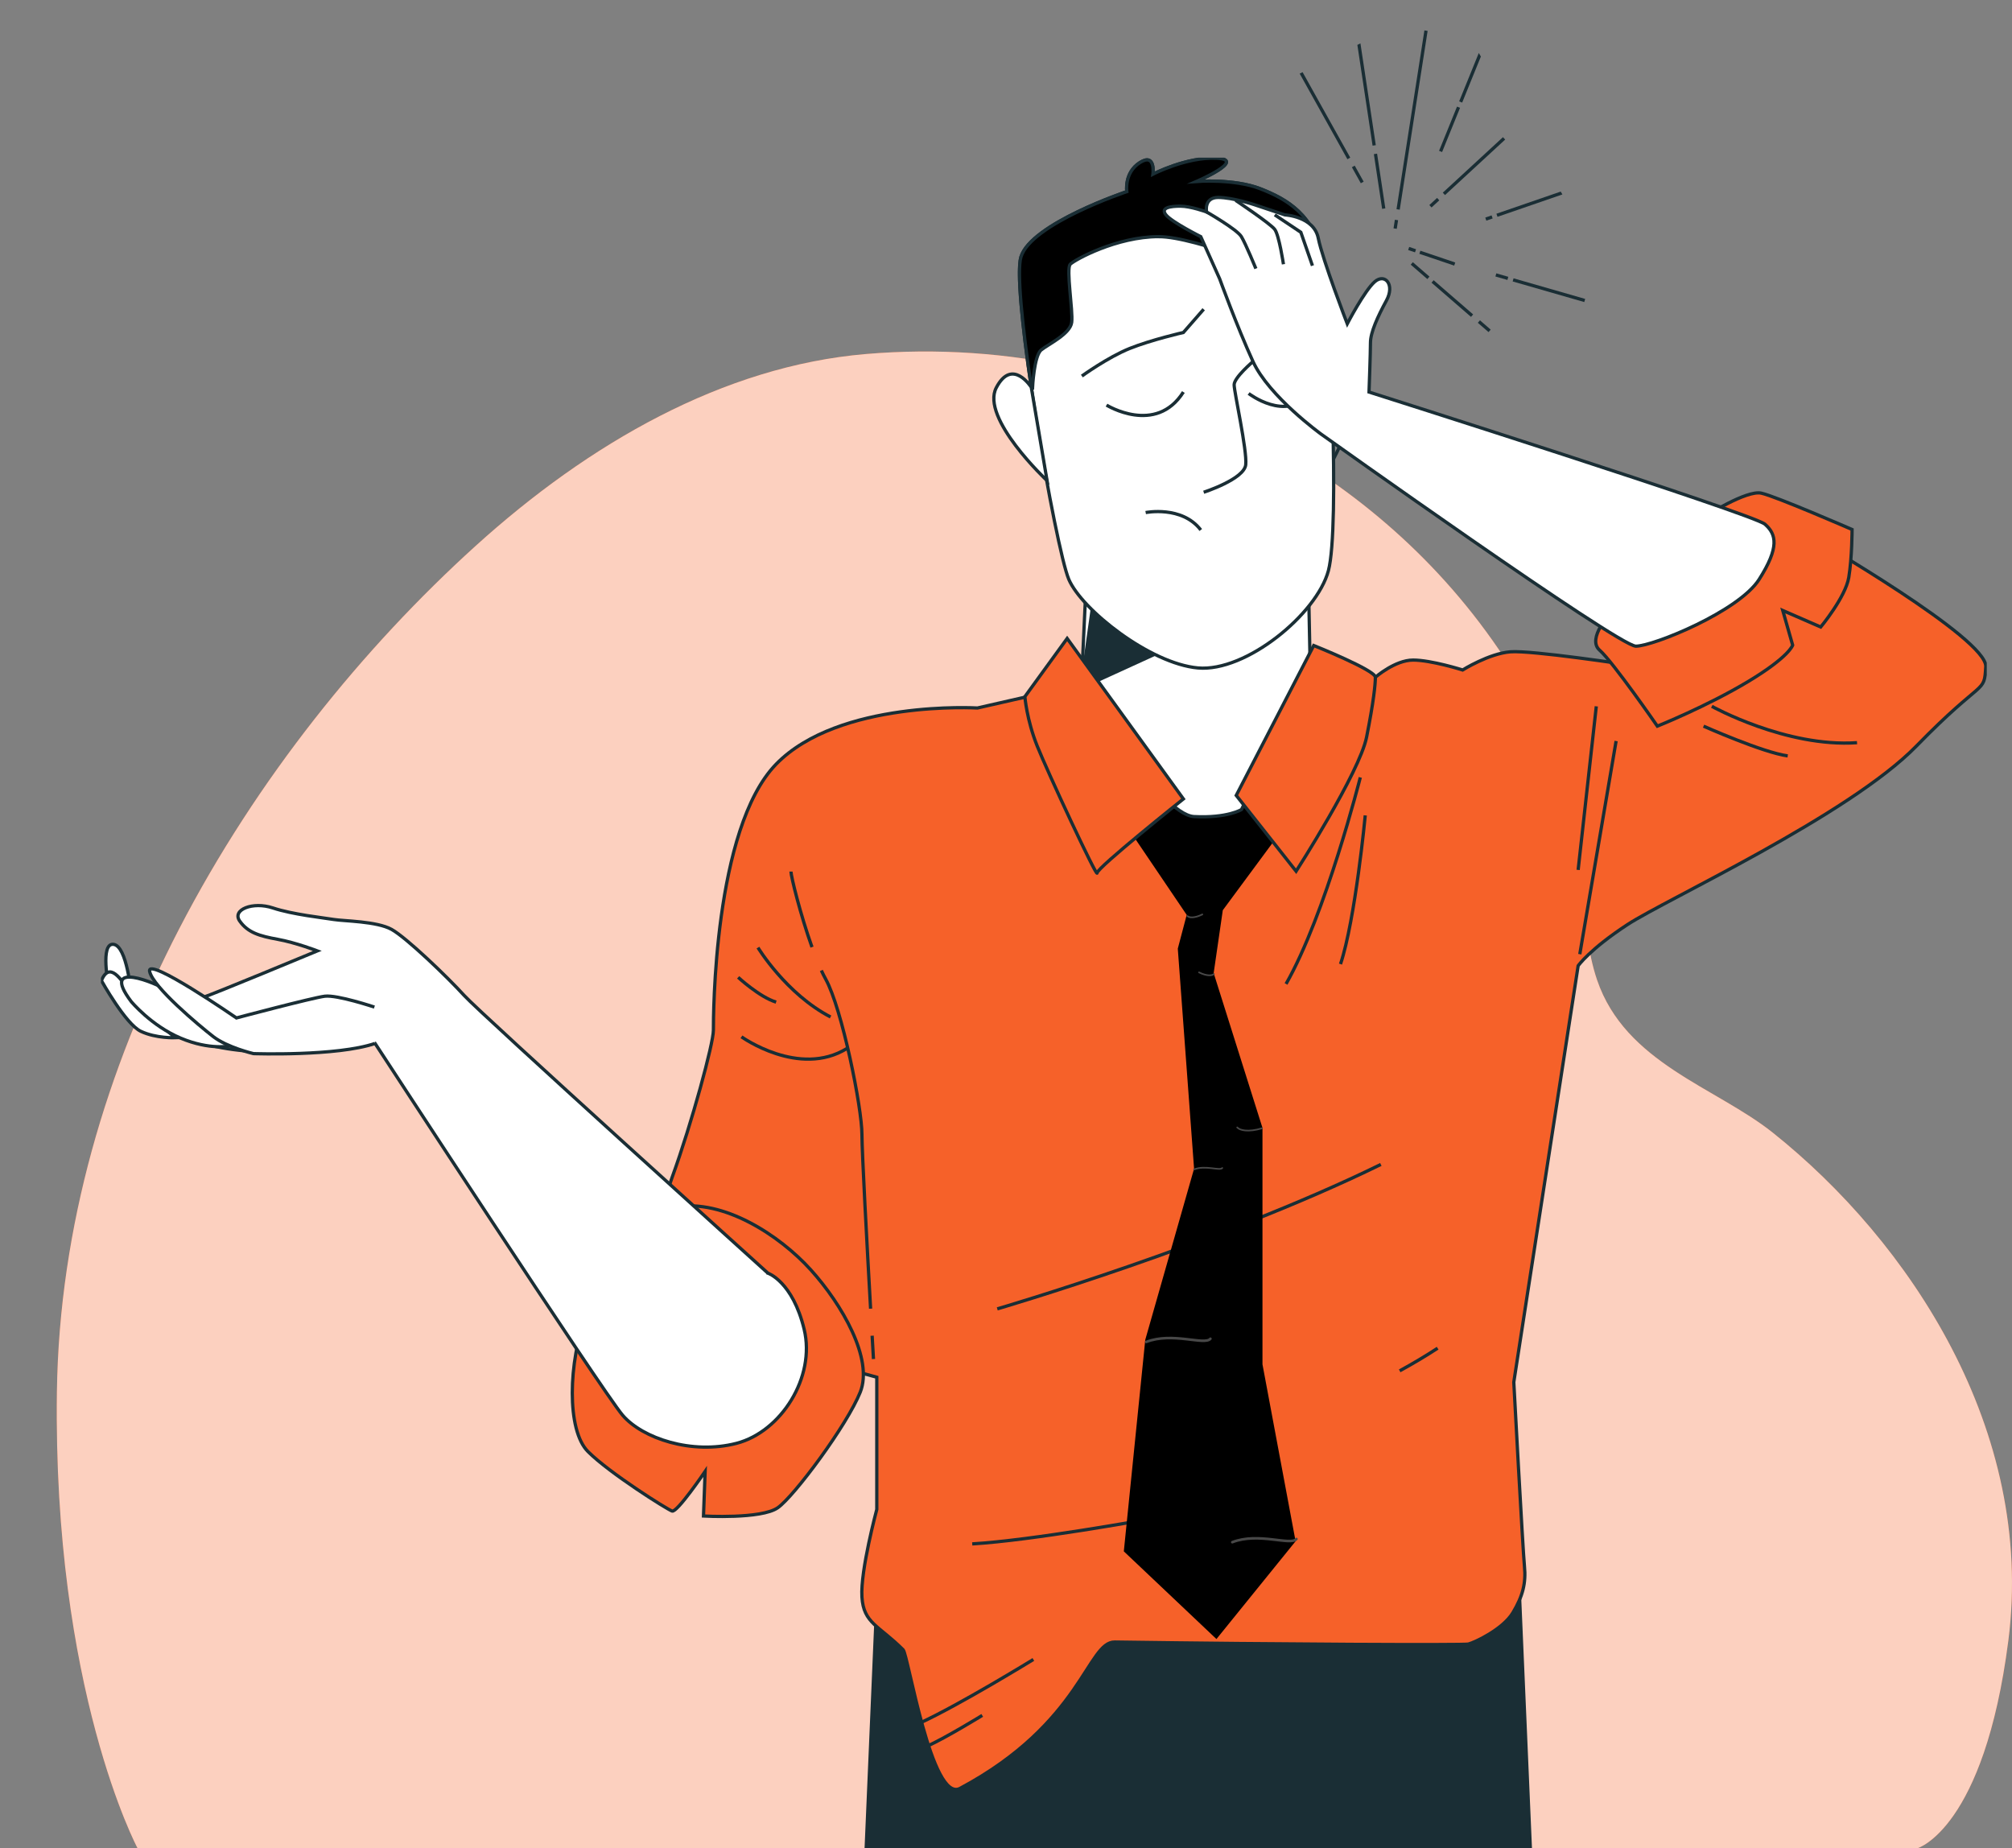 <svg width="638" height="586" viewBox="0 0 638 586" fill="none" xmlns="http://www.w3.org/2000/svg">
<rect x="0" y="0" width="638" height="586" fill="#808080" stroke="none"/>
<g clip-path="url(#clip0_754_1168)">
<path d="M443.341 66.407L452.186 9.718" stroke="#1A2E35" stroke-width="1.035" stroke-miterlimit="10"/>
<path d="M442.397 72.476L442.819 69.751" stroke="#1A2E35" stroke-width="1.035" stroke-miterlimit="10"/>
<path d="M435.752 46.108L429.455 4.404" stroke="#1A2E35" stroke-width="1.035" stroke-miterlimit="10"/>
<path d="M438.779 66.145L436.158 48.797" stroke="#1A2E35" stroke-width="1.035" stroke-miterlimit="10"/>
<path d="M406.363 11.948L404.126 7.938" stroke="#1A2E35" stroke-width="1.035" stroke-miterlimit="10"/>
<path d="M427.712 50.231L408.134 15.127" stroke="#1A2E35" stroke-width="1.035" stroke-miterlimit="10"/>
<path d="M431.962 57.851L429.129 52.773" stroke="#1A2E35" stroke-width="1.035" stroke-miterlimit="10"/>
<path d="M457.855 61.467L476.939 43.87" stroke="#1A2E35" stroke-width="1.035" stroke-miterlimit="10"/>
<path d="M453.588 65.4L456.043 63.138" stroke="#1A2E35" stroke-width="1.035" stroke-miterlimit="10"/>
<path d="M450.24 79.985L461.288 83.723" stroke="#1A2E35" stroke-width="1.035" stroke-miterlimit="10"/>
<path d="M446.694 78.783L448.859 79.517" stroke="#1A2E35" stroke-width="1.035" stroke-miterlimit="10"/>
<path d="M479.805 88.743L502.512 95.274" stroke="#1A2E35" stroke-width="1.035" stroke-miterlimit="10"/>
<path d="M474.337 87.168L478.137 88.261" stroke="#1A2E35" stroke-width="1.035" stroke-miterlimit="10"/>
<path d="M499.058 59.858L503.834 58.21" stroke="#1A2E35" stroke-width="1.035" stroke-miterlimit="10"/>
<path d="M474.683 68.254L497.418 60.421" stroke="#1A2E35" stroke-width="1.035" stroke-miterlimit="10"/>
<path d="M471.146 69.472L473.146 68.78" stroke="#1A2E35" stroke-width="1.035" stroke-miterlimit="10"/>
<path d="M468.952 101.957L472.354 104.903" stroke="#1A2E35" stroke-width="1.035" stroke-miterlimit="10"/>
<path d="M454.269 89.238L466.79 100.082" stroke="#1A2E35" stroke-width="1.035" stroke-miterlimit="10"/>
<path d="M447.672 83.525L452.943 88.09" stroke="#1A2E35" stroke-width="1.035" stroke-miterlimit="10"/>
<path d="M462.496 33.994L456.803 48.01" stroke="#1A2E35" stroke-width="1.035" stroke-miterlimit="10"/>
<path d="M471.618 11.537L463.171 32.337" stroke="#1A2E35" stroke-width="1.035" stroke-miterlimit="10"/>
</g>
<path d="M56.806 294.528C81.43 246.906 115.266 205.286 150.778 173.124C186.709 140.582 229.367 116.08 274.592 112.245C319.533 108.435 364.617 118.286 405.343 141.806C434.899 158.875 461.309 182.611 480.905 214.646C484.041 219.774 485.983 224.994 488.096 230.868C488.464 231.898 488.823 232.935 489.169 233.976C494.374 249.605 498.408 265.726 501.159 282.244C502.724 291.641 503.383 301.789 506.431 310.722C515.429 337.097 544.041 344.701 562.136 359.119C605.451 393.635 645.288 453.431 636.866 519.997C636.855 520.077 636.845 520.157 636.834 520.237C629.164 579.81 608.068 586 608.068 586H43.614C43.614 586 16.766 535.711 18.044 441.322C18.756 388.793 33.961 338.703 56.804 294.528H56.806Z" fill="#F66129"/>
<path opacity="0.7" d="M56.806 294.528C81.43 246.906 115.266 205.286 150.778 173.124C186.709 140.582 229.367 116.08 274.592 112.245C319.533 108.435 364.617 118.286 405.343 141.806C434.899 158.875 461.309 182.611 480.905 214.646C484.041 219.774 485.983 224.994 488.096 230.868C488.464 231.898 488.823 232.935 489.169 233.976C494.374 249.605 498.408 265.726 501.159 282.244C502.724 291.641 503.383 301.789 506.431 310.722C515.429 337.097 544.041 344.701 562.136 359.119C605.451 393.635 645.288 453.431 636.866 519.997C636.855 520.077 636.845 520.157 636.834 520.237C629.164 579.81 608.068 586 608.068 586H43.614C43.614 586 16.766 535.711 18.044 441.322C18.756 388.793 33.961 338.703 56.804 294.528H56.806Z" fill="white"/>
<g clip-path="url(#clip1_754_1168)">
<g clip-path="url(#clip2_754_1168)">
<path d="M540.603 1151.43C528.508 1144.16 516.417 1134.48 516.417 1134.48L503.516 1118.33V1111.07L497.066 1102.99V971.421C497.066 903.615 490.616 710.696 490.616 710.696L481.748 504.054L379.966 507.264L278.185 504.054L269.317 710.696C269.317 710.696 262.867 903.618 262.867 971.421V1102.99L256.416 1111.07V1118.33L243.516 1134.48C243.516 1134.48 231.421 1144.16 219.33 1151.43C207.238 1158.69 199.173 1162.73 206.429 1165.96C213.685 1169.18 237.066 1169.99 250.772 1168.38C264.478 1166.76 271.735 1164.34 275.764 1162.73C279.797 1161.11 290.277 1155.46 290.277 1155.46C290.277 1155.46 304.789 1156.27 307.207 1155.46C309.624 1154.65 312.045 1149 312.045 1132.05C312.045 1115.1 308.013 1102.99 308.013 1102.99C308.013 1102.99 316.881 1083.62 319.298 1075.55C321.716 1067.47 317.686 1056.17 319.298 1039.22C320.91 1022.27 379.765 641.271 379.765 641.271H380.161C380.161 641.271 439.014 1022.27 440.628 1039.22C442.24 1056.17 438.211 1067.47 440.628 1075.55C443.046 1083.62 451.914 1102.99 451.914 1102.99C451.914 1102.99 447.882 1115.1 447.882 1132.05C447.882 1149 450.299 1154.65 452.72 1155.46C455.138 1156.27 469.65 1155.46 469.65 1155.46C469.65 1155.46 480.13 1161.11 484.162 1162.73C488.192 1164.34 495.448 1166.76 509.155 1168.38C522.861 1169.99 546.241 1169.18 553.498 1165.96C560.754 1162.73 552.692 1158.69 540.597 1151.43H540.603Z" fill="#1A2E35" stroke="#1A2E35" stroke-width="1.035" stroke-miterlimit="10"/>
<path d="M436.128 214.732C436.128 214.732 442.341 209.285 448.097 209.285C453.853 209.285 463.796 212.429 463.796 212.429C463.796 212.429 472.168 207.191 478.971 206.666C485.774 206.143 516.649 210.858 516.649 210.858L533.395 206.143L574.735 170.516C574.735 170.516 630.204 202.476 629.682 211.384C629.16 220.291 629.16 214.528 607.704 236.533C586.248 258.537 528.164 285.257 516.127 293.116C504.092 300.976 500.427 306.213 500.427 306.213L480.018 438.244C480.018 438.244 482.88 491.411 483.402 496.648C483.924 501.889 482.88 506.079 479.74 511.319C476.599 516.56 467.706 520.749 465.612 521.275C464.146 521.642 405.208 521.372 353.491 520.637C344.79 520.514 343.166 546.349 304.448 567.024C295.425 571.843 287.942 524.655 286.379 523.09C278.635 515.337 273.84 514.736 273.318 506.354C272.796 497.972 278.027 478.587 278.027 478.587V436.671L203.719 416.237C203.719 416.237 206.859 390.565 213.137 373.275C219.416 355.986 226.219 330.837 226.219 326.645C226.219 322.452 226.219 262.724 246.103 242.293C265.987 221.859 309.946 224.481 309.946 224.481L332.97 219.24C332.97 219.24 348.67 209.81 371.695 205.618C394.719 201.425 409.372 208.762 409.372 208.762L436.128 214.735V214.732Z" fill="#F66129" stroke="#1A2E35" stroke-width="1.035" stroke-miterlimit="10"/>
<path d="M443.832 434.649C448.145 432.286 452.192 429.885 455.872 427.464" stroke="#1A2E35" stroke-width="1.035" stroke-miterlimit="10"/>
<path d="M316.229 414.998C316.229 414.998 385.911 394.65 437.863 369.208" stroke="#1A2E35" stroke-width="1.035" stroke-miterlimit="10"/>
<path d="M363.813 481.737C363.813 481.737 327.168 488.407 308.291 489.518" stroke="#1A2E35" stroke-width="1.035" stroke-miterlimit="10"/>
<path d="M327.676 526.162C327.676 526.162 304.292 540.537 291.624 546.346" stroke="#1A2E35" stroke-width="1.035" stroke-miterlimit="10"/>
<path d="M311.471 543.894C311.471 543.894 300.217 550.812 294.119 553.608" stroke="#1A2E35" stroke-width="1.035" stroke-miterlimit="10"/>
<path d="M431.35 246.482C431.35 246.482 420.36 289.969 407.801 311.974" stroke="#1A2E35" stroke-width="1.035" stroke-miterlimit="10"/>
<path d="M432.919 258.531C432.919 258.531 429.778 291.54 425.069 305.685" stroke="#1A2E35" stroke-width="1.035" stroke-miterlimit="10"/>
<path d="M500.949 302.544L512.462 234.956" stroke="#1A2E35" stroke-width="1.035" stroke-miterlimit="10"/>
<path d="M506.18 223.952L500.424 275.821" stroke="#1A2E35" stroke-width="1.035" stroke-miterlimit="10"/>
<path d="M542.811 223.952C542.811 223.952 566.361 237.049 588.86 235.479" stroke="#1A2E35" stroke-width="1.035" stroke-miterlimit="10"/>
<path d="M540.196 230.241C540.196 230.241 559.033 238.623 566.883 239.671" stroke="#1A2E35" stroke-width="1.035" stroke-miterlimit="10"/>
<path d="M257.483 300.304C253.832 290.09 250.815 277.863 250.815 276.347" stroke="#1A2E35" stroke-width="1.035" stroke-miterlimit="10"/>
<path d="M276.065 414.939C274.981 395.717 273.315 365.304 273.315 359.653C273.315 351.271 267.034 319.833 261.802 310.403C261.352 309.593 260.899 308.686 260.446 307.704" stroke="#1A2E35" stroke-width="1.035" stroke-miterlimit="10"/>
<path d="M276.977 430.904C276.977 430.904 276.811 428.062 276.55 423.507" stroke="#1A2E35" stroke-width="1.035" stroke-miterlimit="10"/>
<path d="M240.347 300.447C240.347 300.447 249.243 315.118 263.371 322.452" stroke="#1A2E35" stroke-width="1.035" stroke-miterlimit="10"/>
<path d="M234.068 309.878C234.068 309.878 240.871 316.163 246.106 317.737" stroke="#1A2E35" stroke-width="1.035" stroke-miterlimit="10"/>
<path d="M235.115 328.738C235.115 328.738 253.431 341.835 268.606 332.405" stroke="#1A2E35" stroke-width="1.035" stroke-miterlimit="10"/>
<path d="M510.89 194.088C510.89 194.088 503.04 202.47 507.227 206.137C511.415 209.804 525.543 230.238 525.543 230.238C525.543 230.238 541.242 223.952 554.324 216.093C567.405 208.234 568.452 204.567 568.452 204.567L565.311 193.563L577.345 198.801C577.345 198.801 585.195 189.37 586.242 183.082C587.289 176.796 587.289 167.888 587.289 167.888C587.289 167.888 563.217 157.41 558.508 156.362C553.799 155.314 540.715 163.696 540.715 163.696L510.887 194.083L510.89 194.088Z" fill="#F66129" stroke="#1A2E35" stroke-width="1.035" stroke-miterlimit="10"/>
<path d="M355.338 258.178L376.86 289.986L373.998 300.829L379.16 370.608L363.673 424.88L356.901 491.681L385.682 518.926L410.276 488.539L399.81 432.633V357.686L384.323 308.582L387.251 288.396L406.613 262.201L379.926 240.194L355.338 258.178Z" fill="black" stroke="black" stroke-width="1.035" stroke-miterlimit="10"/>
<path d="M387.578 370.339C386.775 371.308 382.265 369.358 378.634 370.783" stroke="#484848" stroke-width="0.518" stroke-linecap="round"/>
<path d="M376.536 290.456C377.06 290.981 378.738 291.191 381.256 289.931" stroke="#484848" stroke-width="0.518" stroke-linecap="round"/>
<path d="M344.534 182.298L342.859 218.086C342.859 218.086 367.992 258.345 378.604 258.905C389.216 259.465 393.684 256.668 393.684 256.668L415.464 211.935L414.905 184.535C414.905 184.535 393.125 200.19 374.695 195.159C356.265 190.126 344.537 182.298 344.537 182.298H344.534Z" fill="white" stroke="#1A2E35" stroke-width="1.035" stroke-miterlimit="10"/>
<path d="M381.177 200.584L342.859 218.086L347.147 187.421L381.177 200.584Z" fill="#1A2E35" stroke="#1A2E35" stroke-width="1.035" stroke-miterlimit="10"/>
<path d="M338.391 202.43L375.251 253.314C375.251 253.314 347.884 275.12 347.884 276.8C347.884 278.48 332.248 244.926 328.895 236.538C325.545 228.151 324.986 220.883 324.986 220.883L338.391 202.43Z" fill="#F66129" stroke="#1A2E35" stroke-width="1.035" stroke-miterlimit="10"/>
<path d="M416.58 204.667L392.006 252.197L410.996 276.24C410.996 276.24 431.101 244.926 433.335 233.744C435.569 222.56 436.128 216.969 436.128 214.732C436.128 212.495 416.58 204.667 416.58 204.667Z" fill="#F66129" stroke="#1A2E35" stroke-width="1.035" stroke-miterlimit="10"/>
<path d="M214.181 382.706C214.181 382.706 191.679 401.566 185.923 416.762C180.166 431.955 179.642 453.438 186.445 460.249C193.248 467.06 211.563 478.586 213.132 479.109C214.701 479.632 223.597 466.535 223.597 466.535L223.075 480.68C223.075 480.68 241.391 481.728 246.625 478.061C251.859 474.394 268.603 451.864 272.79 441.386C276.977 430.907 267.034 413.618 257.09 402.614C247.147 391.61 229.356 380.084 214.181 382.706Z" fill="#F66129" stroke="#1A2E35" stroke-width="1.035" stroke-miterlimit="10"/>
<path d="M243.488 403.662C243.488 403.662 152.436 321.404 147.201 315.641C141.97 309.878 128.886 297.303 124.177 294.684C119.467 292.065 109.002 292.065 105.861 291.54C102.721 291.017 92.78 289.969 86.499 287.873C80.218 285.777 73.418 288.396 76.034 292.065C78.649 295.732 82.315 296.78 88.071 297.829C93.827 298.877 100.63 301.496 100.63 301.496C100.63 301.496 66.615 315.641 64.521 316.166C62.428 316.689 43.59 318.262 46.728 322.455C49.868 326.647 67.137 334.504 89.637 333.459C112.139 332.411 118.942 330.84 118.942 330.84C118.942 330.84 191.157 441.389 197.438 448.725C203.716 456.059 219.416 461.3 233.544 457.633C247.672 453.966 258.662 436.676 255 421.483C251.337 406.29 243.488 403.668 243.488 403.668V403.662Z" fill="white" stroke="#1A2E35" stroke-width="1.035" stroke-miterlimit="10"/>
<path d="M34.455 312.695C34.455 312.695 31.65 298.905 35.987 299.417C40.323 299.928 41.596 315.247 41.596 315.247L34.455 312.695Z" fill="white" stroke="#1A2E35" stroke-width="1.035" stroke-miterlimit="10"/>
<path d="M32.158 310.906C32.158 310.906 39.81 324.695 44.654 326.992C49.498 329.289 55.619 329.034 55.619 329.034C55.619 329.034 44.906 320.353 41.594 315.247C38.278 310.142 34.708 304.778 32.158 310.906Z" fill="white" stroke="#1A2E35" stroke-width="1.035" stroke-miterlimit="10"/>
<path d="M41.594 317.545C41.594 317.545 47.935 325.214 57.276 329.151C66.615 333.088 73.005 331.612 73.005 331.612C73.005 331.612 55.802 315.865 52.851 313.895C49.903 311.925 31.392 304.011 41.594 317.545Z" fill="white" stroke="#1A2E35" stroke-width="1.035" stroke-miterlimit="10"/>
<path d="M118.719 319.311C118.719 319.311 106.922 315.374 102.99 315.865C99.058 316.356 74.972 322.754 74.972 322.754C74.972 322.754 46.464 303.066 47.445 307.988C48.428 312.91 63.173 325.214 67.599 328.657C72.021 332.103 80.379 334.07 80.379 334.07C80.379 334.07 106.876 334.975 118.942 330.831" fill="white"/>
<path d="M118.719 319.311C118.719 319.311 106.922 315.374 102.99 315.865C99.058 316.356 74.972 322.754 74.972 322.754C74.972 322.754 46.464 303.066 47.445 307.988C48.428 312.91 63.173 325.214 67.599 328.657C72.021 332.103 80.379 334.07 80.379 334.07C80.379 334.07 106.876 334.975 118.942 330.831" stroke="#1A2E35" stroke-width="1.035" stroke-miterlimit="10"/>
<path d="M422.614 115.552C422.614 115.552 429.512 109.105 431.353 117.855C433.192 126.604 422.155 146.863 422.155 146.863L422.614 115.554V115.552Z" stroke="#1A2E35" stroke-width="1.035" stroke-miterlimit="10"/>
<path d="M357.312 60.76C357.312 60.76 326.959 70.891 323.741 81.481C320.523 92.071 334.777 174.028 338.916 183.696C343.054 193.365 364.668 210.402 379.846 211.783C395.021 213.164 417.555 194.746 421.235 180.934C424.914 167.122 421.694 96.674 419.396 82.4C417.096 68.125 407.898 63.063 399.621 59.838C391.344 56.616 379.387 57.535 379.387 57.535C379.387 57.535 395.482 50.629 385.826 50.167C376.169 49.707 365.592 55.232 365.592 55.232C365.592 55.232 366.512 48.326 361.453 51.548C356.394 54.77 357.314 60.757 357.314 60.757L357.312 60.76Z" fill="white" stroke="#1A2E35" stroke-width="1.035" stroke-miterlimit="10"/>
<path d="M367.427 75.034C379.252 75.034 408.397 87.322 420.305 90.431C419.996 86.994 419.686 84.232 419.393 82.4C417.093 68.125 407.895 63.063 399.618 59.838C391.341 56.616 379.384 57.535 379.384 57.535C379.384 57.535 395.48 50.629 385.823 50.167C376.166 49.707 365.589 55.232 365.589 55.232C365.589 55.232 366.509 48.326 361.45 51.548C356.391 54.77 357.311 60.757 357.311 60.757C357.311 60.757 326.959 70.888 323.741 81.478C322.37 85.992 324.174 103.471 327.013 122.788L327.418 122.917C327.418 122.917 327.877 112.786 330.177 110.946C332.477 109.105 339.375 105.88 339.834 102.196C340.292 98.512 337.995 85.159 339.375 83.778C340.754 82.397 354.091 75.028 367.427 75.028V75.034Z" fill="black" stroke="#1A2E35" stroke-width="1.035" stroke-miterlimit="10"/>
<path d="M350.873 128.445C350.873 128.445 366.509 138.113 375.245 124.301" stroke="#1A2E35" stroke-width="1.035" stroke-miterlimit="10"/>
<path d="M343.054 119.236C343.054 119.236 351.332 113.249 358.229 110.486C365.127 107.724 375.245 105.421 375.245 105.421L381.684 98.052" stroke="#1A2E35" stroke-width="1.035" stroke-miterlimit="10"/>
<path d="M397.321 114.633C397.321 114.633 391.341 119.698 391.341 122.001C391.341 124.304 395.48 142.719 395.021 147.325C394.562 151.928 381.684 156.075 381.684 156.075" stroke="#1A2E35" stroke-width="1.035" stroke-miterlimit="10"/>
<path d="M363.288 162.516C363.288 162.516 374.786 160.213 380.763 168.041" stroke="#1A2E35" stroke-width="1.035" stroke-miterlimit="10"/>
<path d="M395.941 124.761C395.941 124.761 407.898 133.97 415.255 124.761" stroke="#1A2E35" stroke-width="1.035" stroke-miterlimit="10"/>
<path d="M401.918 98.977C401.918 98.977 404.218 104.502 406.516 105.883C408.816 107.264 422.611 115.552 422.611 115.552" stroke="#1A2E35" stroke-width="1.035" stroke-miterlimit="10"/>
<path d="M327.013 122.791C327.013 122.791 320.982 113.251 315.923 122.92C310.863 132.588 332.018 152.388 332.018 152.388L327.013 122.791Z" fill="white" stroke="#1A2E35" stroke-width="1.035" stroke-miterlimit="10"/>
<path d="M386.743 88.387L380.763 75.034C380.763 75.034 371.566 70.431 369.727 68.128C367.889 65.825 371.107 65.366 374.325 65.366C377.543 65.366 382.602 67.206 382.602 67.206C382.602 67.206 381.681 62.603 386.282 62.603C390.882 62.603 397.78 64.906 397.78 64.906L407.436 68.128C407.436 68.128 416.634 68.588 418.014 75.496C419.393 82.403 427.212 102.661 427.212 102.661C427.212 102.661 432.73 92.071 435.95 89.309C439.168 86.546 442.389 90.23 439.63 95.296C436.871 100.361 434.571 105.427 434.571 108.648C434.571 111.87 434.112 124.304 434.112 124.304C434.112 124.304 555.978 162.981 559.658 166.203C563.338 169.425 564.256 173.571 557.82 183.699C551.384 193.827 524.249 204.88 518.731 204.88C513.213 204.88 418.937 137.657 418.937 137.657C418.937 137.657 402.383 125.685 397.324 114.636C392.264 103.586 386.746 88.39 386.746 88.39L386.743 88.387Z" fill="white" stroke="#1A2E35" stroke-width="1.035" stroke-miterlimit="10"/>
<path d="M382.605 67.206C382.605 67.206 392.261 72.731 393.641 75.034C395.021 77.337 398.238 85.165 398.238 85.165" stroke="#1A2E35" stroke-width="1.035" stroke-miterlimit="10"/>
<path d="M391.803 63.525C391.803 63.525 402.839 70.891 404.219 72.734C405.598 74.575 406.978 83.784 406.978 83.784" stroke="#1A2E35" stroke-width="1.035" stroke-miterlimit="10"/>
<path d="M404.219 68.128L412.496 73.653L416.175 84.243" stroke="#1A2E35" stroke-width="1.035" stroke-miterlimit="10"/>
<path d="M392.318 357.462C393.071 358.371 395.783 359.066 400.177 357.738" stroke="#484848" stroke-width="0.518" stroke-linecap="round"/>
<path d="M383.82 424.47C381.995 426.673 371.742 422.242 363.488 425.48" stroke="#484848" stroke-width="0.828" stroke-linecap="round"/>
<path d="M411.089 487.969C409.265 490.172 399.011 485.741 390.758 488.979" stroke="#484848" stroke-width="0.828" stroke-linecap="round"/>
<path d="M384.927 308.831C384.402 309.356 382.724 309.566 380.207 308.306" stroke="#484848" stroke-width="0.518" stroke-linecap="round"/>
</g>
</g>
<defs>
<clipPath id="clip0_754_1168">
<rect width="119.853" height="62.074" fill="white" transform="matrix(0.509 0.861 -0.895 0.446 458.986 0)"/>
</clipPath>
<clipPath id="clip1_754_1168">
<rect width="638" height="575" fill="white" transform="translate(0 11)"/>
</clipPath>
<clipPath id="clip2_754_1168">
<rect width="598" height="1119" fill="white" transform="translate(32 50)"/>
</clipPath>
</defs>
</svg>
